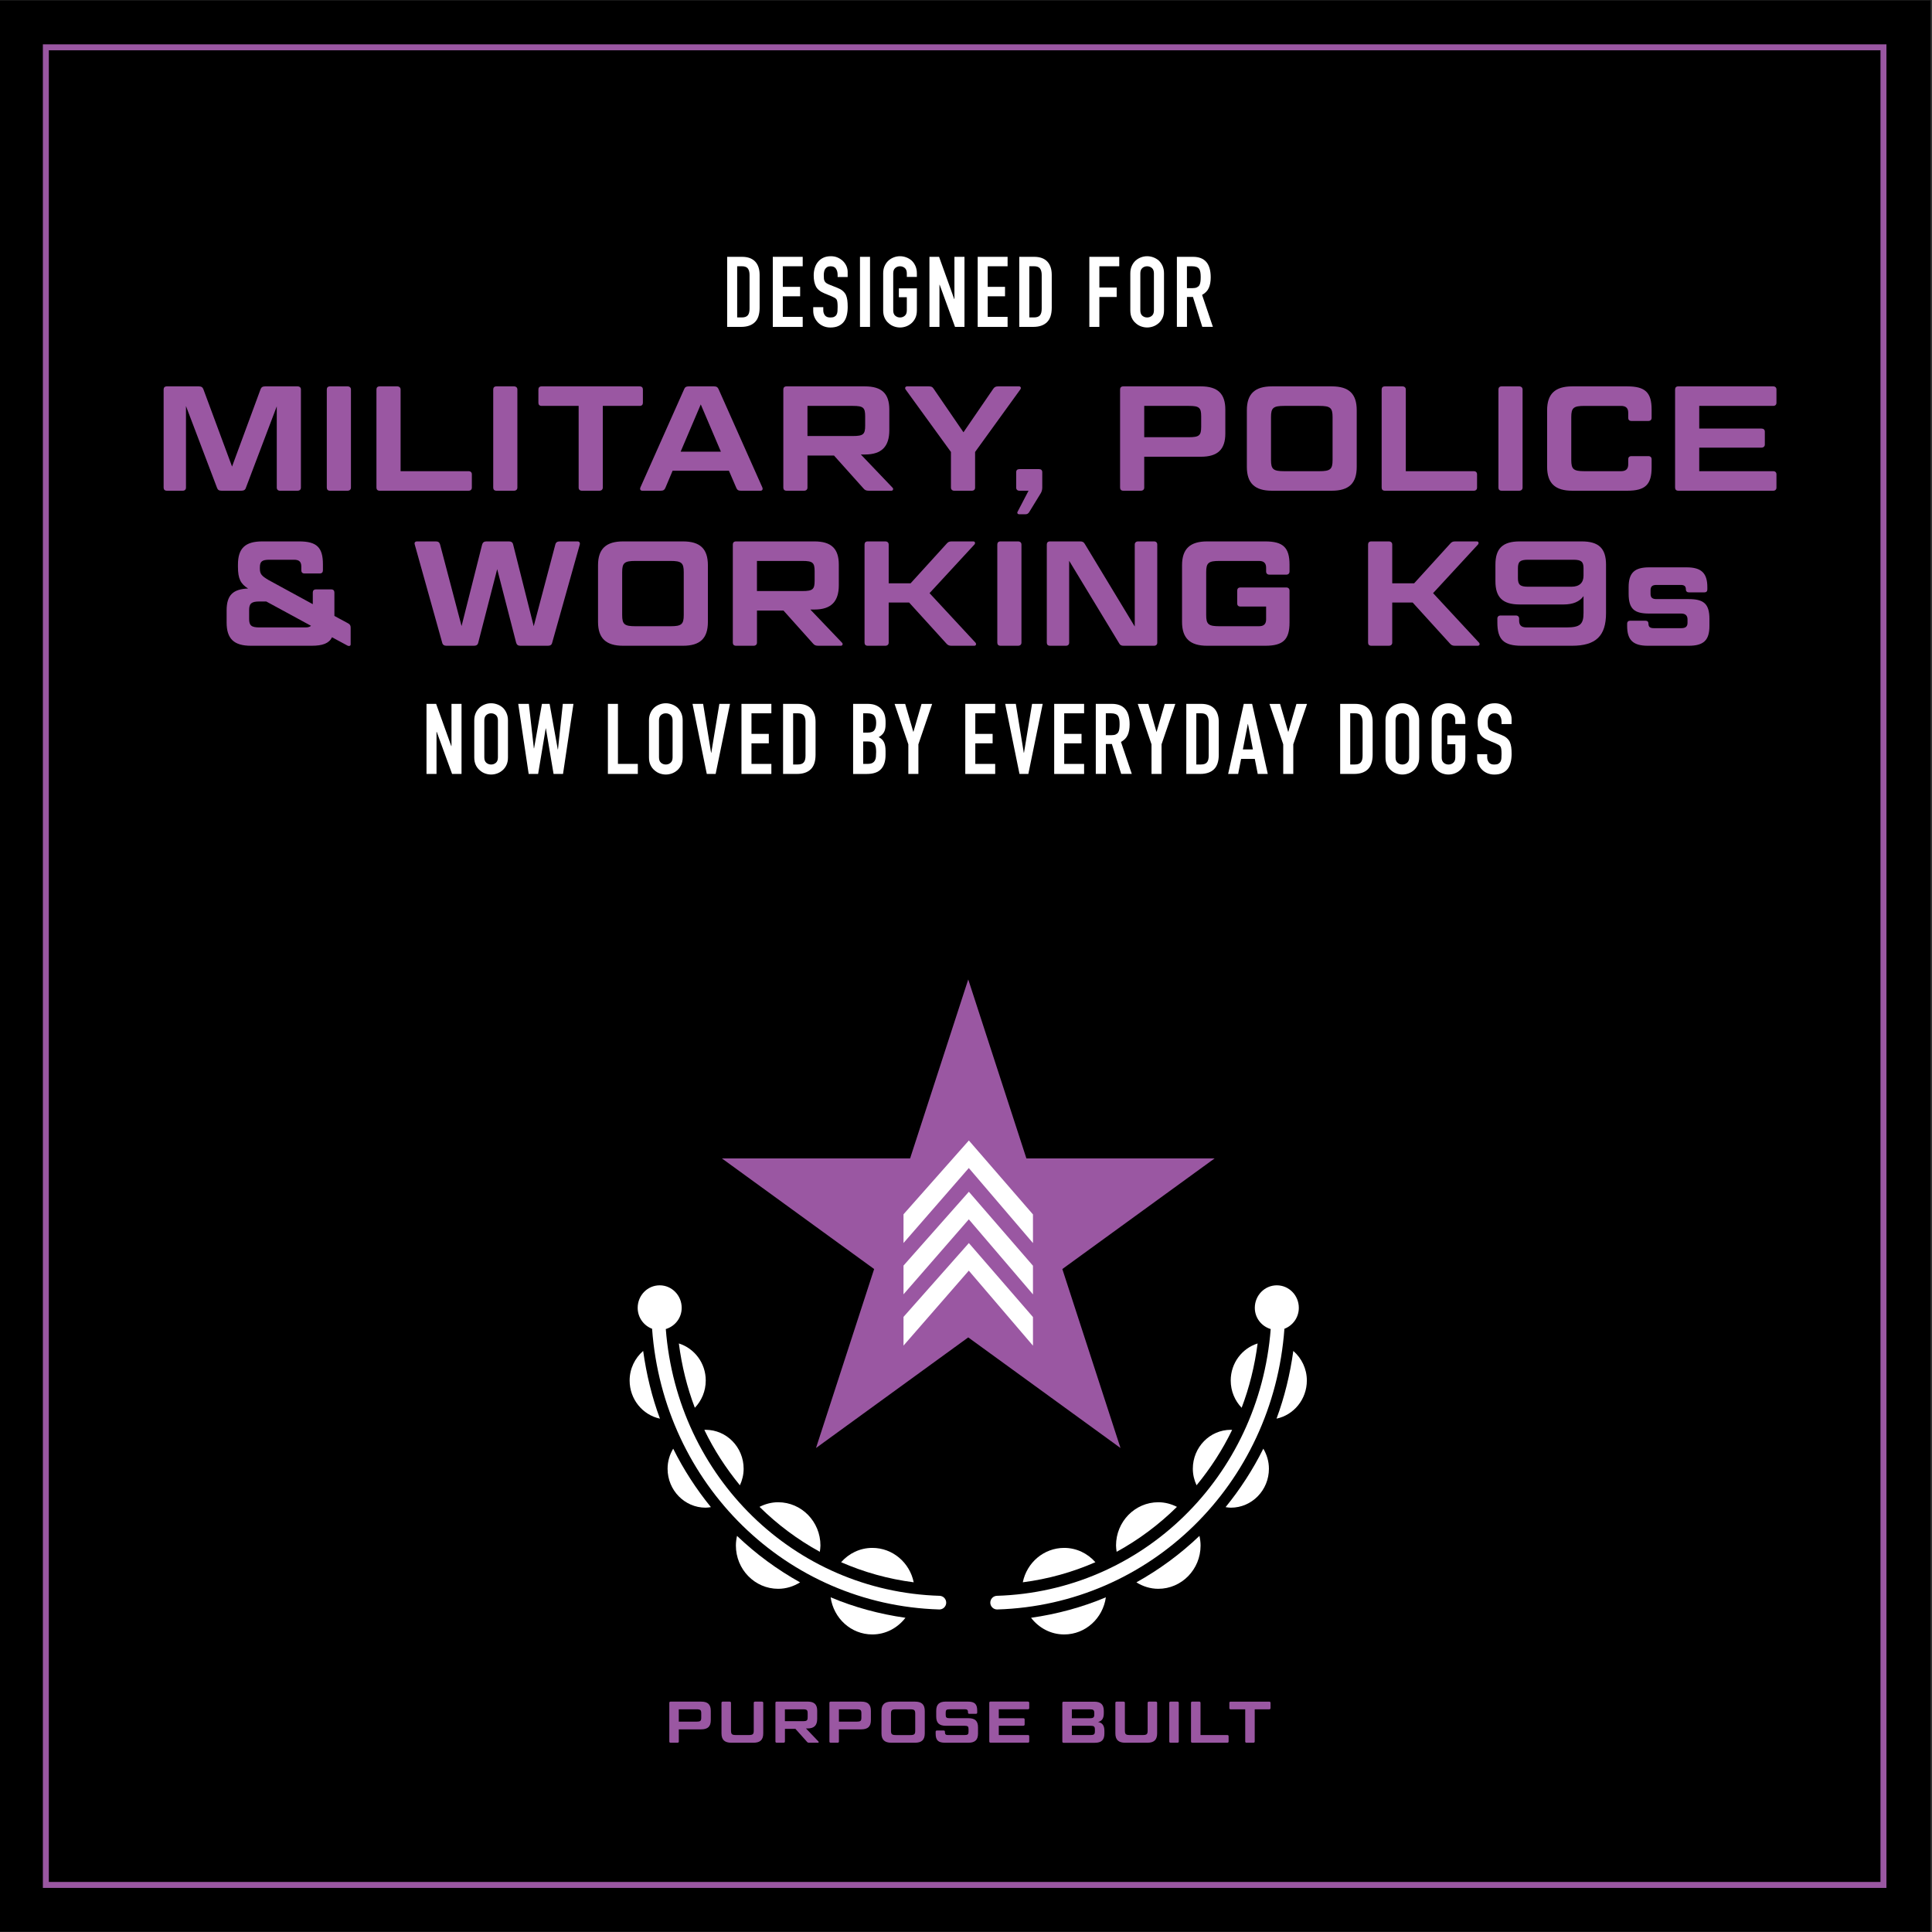 <svg viewBox="0 0 648 648" xmlns="http://www.w3.org/2000/svg" data-name="Layer 1" id="Layer_1">
  <rect x="0" y="0" width="648" height="648" fill="#333333" stroke="none"/>
  <defs>
    <style>
      .cls-1 {
        fill: #fff;
      }

      .cls-2 {
        fill: none;
        stroke: #9a57a2;
        stroke-miterlimit: 10;
        stroke-width: 2px;
      }

      .cls-3 {
        fill: #9a57a2;
      }
    </style>
  </defs>
  <rect height="647.76" width="647.78" y=".12" x="-.3"></rect>
  <rect height="616.34" width="616.34" y="15.87" x="15.38" class="cls-2"></rect>
  <g>
    <g>
      <path d="M238.4,573.8v3.15c0,2.11-1,3.08-3.23,3.08h-7.49v4.08c0,.26-.18.41-.45.41h-2.31c-.3,0-.43-.16-.43-.41v-12.97c0-.26.14-.41.43-.41h10.25c2.23,0,3.23.97,3.23,3.08ZM227.67,577.45h5.91c1.36,0,1.62-.24,1.62-1.38v-1.38c0-1.14-.26-1.38-1.62-1.38h-5.91v4.14Z" class="cls-3"></path>
      <path d="M245.19,580.46c0,1.22.28,1.48,1.75,1.48h4.1c1.48,0,1.77-.26,1.77-1.48v-9.32c0-.26.16-.41.43-.41h2.31c.28,0,.45.16.45.41v10.23c0,2.17-1.03,3.15-3.29,3.15h-7.41c-2.27,0-3.31-.99-3.31-3.15v-10.23c0-.26.14-.41.43-.41h2.31c.3,0,.45.16.45.41v9.32Z" class="cls-3"></path>
      <path d="M274.09,573.8v2.72c0,2.13-.99,3.21-3.23,3.21h-.53l4.18,4.38c.18.16.08.41-.14.41h-2.98c-.37,0-.53-.08-.73-.32l-3.88-4.34h-3.51v4.24c0,.26-.18.41-.45.41h-2.31c-.3,0-.43-.16-.43-.41v-12.97c0-.26.14-.41.43-.41h10.35c2.25,0,3.23.97,3.23,3.08ZM263.26,577.29h6.01c1.38,0,1.62-.24,1.62-1.38v-1.22c0-1.14-.24-1.38-1.62-1.38h-6.01v3.98Z" class="cls-3"></path>
      <path d="M292.1,573.8v3.15c0,2.11-1,3.08-3.23,3.08h-7.49v4.08c0,.26-.18.41-.45.41h-2.31c-.3,0-.43-.16-.43-.41v-12.97c0-.26.14-.41.43-.41h10.25c2.23,0,3.23.97,3.23,3.08ZM281.38,577.45h5.91c1.36,0,1.62-.24,1.62-1.38v-1.38c0-1.14-.26-1.38-1.62-1.38h-5.91v4.14Z" class="cls-3"></path>
      <path d="M310.17,581.37c0,2.17-1.03,3.15-3.29,3.15h-7.92c-2.25,0-3.31-.99-3.31-3.15v-7.49c0-2.17,1.06-3.15,3.31-3.15h7.92c2.27,0,3.29.99,3.29,3.15v7.49ZM306.97,574.79c0-1.22-.29-1.48-1.75-1.48h-4.63c-1.46,0-1.75.26-1.75,1.48v5.68c0,1.22.3,1.48,1.75,1.48h4.63c1.46,0,1.75-.26,1.75-1.48v-5.68Z" class="cls-3"></path>
      <path d="M316.49,580.42c.28,0,.45.14.45.41v.2c0,.61.26.91.93.91h5.68c1.04,0,1.3-.26,1.3-1.08v-.95c0-.83-.26-1.08-1.3-1.08h-6.33c-2.23,0-3.21-.97-3.21-3.08v-1.95c0-2.11.99-3.08,3.21-3.08h7.33c2.37,0,3.21.81,3.21,3.08v.61c0,.28-.16.41-.43.41h-2.23c-.3,0-.43-.14-.43-.41v-.2c0-.61-.28-.91-.97-.91h-5.21c-1.04,0-1.3.26-1.3,1.08v.81c0,.85.26,1.1,1.3,1.1h6.31c2.25,0,3.23.95,3.23,3.08v2.07c0,2.11-.99,3.08-3.23,3.08h-7.77c-2.37,0-3.21-.81-3.21-3.08v-.61c0-.28.16-.41.43-.41h2.23Z" class="cls-3"></path>
      <path d="M344.78,570.73c.28,0,.43.16.43.41v1.75c0,.26-.16.41-.43.41h-9.78v3h8.22c.28,0,.45.14.45.41v1.7c0,.26-.18.41-.45.41h-8.22v3.11h9.78c.28,0,.43.16.43.41v1.75c0,.26-.16.41-.43.41h-12.54c-.3,0-.43-.16-.43-.41v-12.97c0-.26.14-.41.43-.41h12.54Z" class="cls-3"></path>
      <path d="M368.23,577.55c1.54.28,2.19,1.2,2.19,3v.91c0,2.11-.99,3.08-3.21,3.08h-10.47c-.3,0-.43-.16-.43-.41v-12.97c0-.26.14-.41.43-.41h10.25c2.23,0,3.23.97,3.23,3.08v.79c0,1.72-.61,2.64-1.99,2.96ZM359.5,576.3h6.09c1.12,0,1.44-.3,1.44-1.26v-.47c0-.99-.32-1.26-1.44-1.26h-6.09v3ZM359.5,578.83v3.11h6.29c1.14,0,1.44-.28,1.44-1.26v-.59c0-.99-.3-1.26-1.44-1.26h-6.29Z" class="cls-3"></path>
      <path d="M377.3,580.46c0,1.22.28,1.48,1.75,1.48h4.1c1.48,0,1.77-.26,1.77-1.48v-9.32c0-.26.16-.41.43-.41h2.31c.28,0,.45.16.45.41v10.23c0,2.17-1.03,3.15-3.29,3.15h-7.41c-2.27,0-3.31-.99-3.31-3.15v-10.23c0-.26.14-.41.43-.41h2.31c.3,0,.45.16.45.41v9.32Z" class="cls-3"></path>
      <path d="M395.37,584.11c0,.26-.18.41-.45.41h-2.31c-.3,0-.43-.16-.43-.41v-12.97c0-.26.14-.41.43-.41h2.31c.28,0,.45.16.45.41v12.97Z" class="cls-3"></path>
      <path d="M402.66,581.94h8.99c.28,0,.43.16.43.41v1.75c0,.26-.16.41-.43.41h-11.75c-.3,0-.43-.16-.43-.41v-12.97c0-.26.14-.41.43-.41h2.31c.28,0,.45.16.45.41v10.8Z" class="cls-3"></path>
      <path d="M417.65,573.31h-4.89c-.3,0-.43-.16-.43-.41v-1.75c0-.26.14-.41.43-.41h12.95c.3,0,.43.16.43.41v1.75c0,.26-.14.41-.43.41h-4.87v10.8c0,.26-.18.41-.45.41h-2.31c-.28,0-.43-.16-.43-.41v-10.8Z" class="cls-3"></path>
    </g>
    <g>
      <polygon points="324.75 328.51 344.26 388.54 407.38 388.54 356.31 425.64 375.82 485.67 324.75 448.57 273.69 485.67 293.19 425.64 242.13 388.54 305.25 388.54 324.75 328.51" class="cls-3"></polygon>
      <g>
        <g>
          <path d="M356.93,519.17c-6.84,0-12.54,4.95-13.88,11.54,8.54-1.1,16.71-3.4,24.35-6.74-2.59-2.93-6.3-4.8-10.47-4.8Z" class="cls-1"></path>
          <path d="M356.93,548.2c7.14,0,12.99-5.42,13.98-12.45-7.92,3.32-16.34,5.62-25.09,6.86,2.6,3.38,6.58,5.59,11.11,5.59Z" class="cls-1"></path>
          <path d="M381.15,530.73c2.15,1.34,4.65,2.16,7.35,2.16,7.83,0,14.18-6.5,14.18-14.51,0-1.12-.15-2.19-.38-3.24-6.35,6.08-13.46,11.3-21.15,15.59Z" class="cls-1"></path>
          <path d="M394.76,505.41c-1.89-.96-4-1.55-6.26-1.55-7.83,0-14.18,6.5-14.18,14.51,0,.72.11,1.42.21,2.11,7.42-4.06,14.22-9.15,20.23-15.08Z" class="cls-1"></path>
          <path d="M411.08,505.5c.58.08,1.16.18,1.76.18,7.05,0,12.76-5.85,12.76-13.06,0-2.47-.71-4.76-1.88-6.73-3.5,7.05-7.77,13.6-12.65,19.61Z" class="cls-1"></path>
          <path d="M413.25,479.6c-.14,0-.27-.04-.41-.04-7.05,0-12.76,5.85-12.76,13.06,0,1.99.47,3.86,1.25,5.55,4.65-5.66,8.69-11.86,11.93-18.57Z" class="cls-1"></path>
          <path d="M433.78,453.12c-1.1,7.88-2.95,15.5-5.63,22.7,5.8-1.23,10.17-6.49,10.17-12.79,0-3.99-1.78-7.51-4.53-9.91Z" class="cls-1"></path>
          <path d="M421.81,450.6c-5.21,1.64-9.02,6.55-9.02,12.43,0,3.56,1.4,6.78,3.66,9.14,2.6-6.81,4.38-14.05,5.36-21.56Z" class="cls-1"></path>
          <path d="M430.81,445.67c2.8-1.07,4.82-3.78,4.82-7.02,0-4.17-3.3-7.55-7.38-7.55s-7.38,3.38-7.38,7.55c0,3.42,2.27,6.2,5.33,7.12-3.84,49.61-43.07,87.98-91.83,89.47-1.26.04-2.25,1.09-2.22,2.36.04,1.24,1.05,2.22,2.29,2.22h.07c51.26-1.56,92.49-41.98,96.29-94.15Z" class="cls-1"></path>
        </g>
        <g>
          <path d="M292.58,519.17c6.84,0,12.54,4.95,13.88,11.54-8.54-1.1-16.71-3.4-24.35-6.74,2.59-2.93,6.3-4.8,10.47-4.8Z" class="cls-1"></path>
          <path d="M292.58,548.2c-7.14,0-12.99-5.42-13.98-12.45,7.92,3.32,16.34,5.62,25.09,6.86-2.6,3.38-6.58,5.59-11.11,5.59Z" class="cls-1"></path>
          <path d="M268.35,530.73c-2.15,1.34-4.65,2.16-7.35,2.16-7.83,0-14.18-6.5-14.18-14.51,0-1.12.15-2.19.38-3.24,6.35,6.08,13.46,11.3,21.15,15.59Z" class="cls-1"></path>
          <path d="M254.74,505.41c1.89-.96,4-1.55,6.26-1.55,7.83,0,14.18,6.5,14.18,14.51,0,.72-.11,1.42-.21,2.11-7.42-4.06-14.22-9.15-20.23-15.08Z" class="cls-1"></path>
          <path d="M238.43,505.5c-.58.08-1.16.18-1.76.18-7.05,0-12.76-5.85-12.76-13.06,0-2.47.71-4.76,1.88-6.73,3.5,7.05,7.77,13.6,12.65,19.61Z" class="cls-1"></path>
          <path d="M236.25,479.6c.14,0,.27-.04.41-.04,7.05,0,12.76,5.85,12.76,13.06,0,1.99-.47,3.86-1.25,5.55-4.65-5.66-8.69-11.86-11.93-18.57Z" class="cls-1"></path>
          <path d="M215.72,453.12c1.1,7.88,2.95,15.5,5.63,22.7-5.8-1.23-10.17-6.49-10.17-12.79,0-3.99,1.78-7.51,4.53-9.91Z" class="cls-1"></path>
          <path d="M227.69,450.6c5.21,1.64,9.02,6.55,9.02,12.43,0,3.56-1.4,6.78-3.66,9.14-2.6-6.81-4.38-14.05-5.36-21.56Z" class="cls-1"></path>
          <path d="M218.7,445.67c-2.8-1.07-4.82-3.78-4.82-7.02,0-4.17,3.3-7.55,7.38-7.55,4.07,0,7.38,3.38,7.38,7.55,0,3.42-2.27,6.2-5.33,7.12,3.84,49.61,43.07,87.98,91.83,89.47,1.26.04,2.25,1.09,2.22,2.36-.04,1.24-1.05,2.22-2.29,2.22h-.07c-51.26-1.56-92.49-41.98-96.29-94.15Z" class="cls-1"></path>
        </g>
      </g>
      <g>
        <polygon points="346.46 451.34 346.46 441.74 324.96 416.93 303.04 441.69 303.04 451.32 324.94 426.18 346.46 451.34" class="cls-1"></polygon>
        <polygon points="346.46 434.14 346.46 424.53 324.96 399.72 303.04 424.48 303.04 434.12 324.94 408.97 346.46 434.14" class="cls-1"></polygon>
        <polygon points="346.46 416.93 346.46 407.32 324.96 382.52 303.04 407.28 303.04 416.91 324.94 391.76 346.46 416.93" class="cls-1"></polygon>
      </g>
    </g>
  </g>
  <g>
    <g>
      <path d="M243.89,109.64v-23.5h4.98c1.94,0,3.4.53,4.41,1.58,1,1.06,1.5,2.55,1.5,4.49v10.99c0,2.2-.53,3.82-1.6,4.87-1.07,1.04-2.6,1.57-4.6,1.57h-4.69ZM247.25,89.31v17.16h1.55c.95,0,1.62-.24,2.01-.71.4-.47.59-1.21.59-2.23v-11.32c0-.92-.19-1.64-.56-2.15-.37-.51-1.06-.76-2.05-.76h-1.55Z" class="cls-1"></path>
      <path d="M259.2,109.64v-23.5h10.03v3.17h-6.67v6.9h5.81v3.17h-5.81v6.9h6.67v3.37h-10.03Z" class="cls-1"></path>
      <path d="M284.31,92.91h-3.37v-.76c0-.77-.18-1.44-.54-2-.36-.56-.97-.84-1.83-.84-.46,0-.84.09-1.12.26-.29.18-.52.4-.69.66-.18.29-.3.61-.36.97-.07.36-.1.74-.1,1.14,0,.46.02.85.05,1.16.03.31.12.58.25.83s.32.45.58.63.6.35,1.04.53l2.57,1.02c.75.29,1.35.62,1.81,1.01.46.39.83.83,1.09,1.34.24.53.41,1.13.5,1.8s.13,1.44.13,2.29c0,.99-.1,1.91-.3,2.76s-.52,1.57-.96,2.16c-.46.62-1.07,1.1-1.81,1.45-.75.35-1.66.53-2.74.53-.81,0-1.57-.14-2.28-.43-.7-.29-1.31-.68-1.81-1.19-.51-.51-.91-1.09-1.21-1.77-.3-.67-.45-1.4-.45-2.19v-1.25h3.37v1.06c0,.62.18,1.17.54,1.67.36.5.97.74,1.83.74.57,0,1.02-.08,1.34-.25.32-.17.57-.4.74-.71.18-.31.28-.68.31-1.11s.05-.91.05-1.44c0-.62-.02-1.12-.07-1.52-.04-.4-.13-.71-.26-.96-.15-.24-.36-.44-.61-.59-.25-.15-.59-.32-1.01-.5l-2.41-.99c-1.45-.59-2.43-1.38-2.92-2.36-.49-.98-.74-2.21-.74-3.68,0-.88.12-1.72.36-2.51.24-.79.6-1.47,1.09-2.05.46-.57,1.05-1.03,1.77-1.37.71-.34,1.57-.51,2.56-.51.84,0,1.6.15,2.29.46.69.31,1.29.72,1.8,1.22,1.01,1.06,1.52,2.27,1.52,3.63v1.65Z" class="cls-1"></path>
      <path d="M288.44,109.64v-23.5h3.37v23.5h-3.37Z" class="cls-1"></path>
      <path d="M296.22,91.69c0-.95.17-1.78.5-2.51s.77-1.33,1.32-1.82c.53-.46,1.13-.81,1.8-1.06s1.35-.36,2.03-.36,1.36.12,2.03.36c.67.24,1.28.59,1.83,1.06.53.48.96,1.09,1.29,1.82s.5,1.56.5,2.51v1.19h-3.37v-1.19c0-.81-.23-1.41-.68-1.8-.45-.38-.99-.58-1.6-.58s-1.15.19-1.6.58c-.45.39-.68.99-.68,1.8v12.41c0,.81.23,1.41.68,1.8.45.38.98.58,1.6.58s1.15-.19,1.6-.58c.45-.38.68-.98.68-1.8v-4.42h-2.67v-2.97h6.04v7.39c0,.99-.17,1.84-.5,2.54s-.76,1.29-1.29,1.75c-.55.48-1.16.85-1.83,1.09-.67.24-1.35.36-2.03.36s-1.36-.12-2.03-.36-1.27-.6-1.8-1.09c-.55-.46-.99-1.04-1.32-1.75s-.5-1.55-.5-2.54v-12.41Z" class="cls-1"></path>
      <path d="M311.74,109.64v-23.5h3.23l5.08,14.16h.07v-14.16h3.37v23.5h-3.17l-5.15-14.12h-.07v14.12h-3.37Z" class="cls-1"></path>
      <path d="M327.92,109.64v-23.5h10.03v3.17h-6.67v6.9h5.81v3.17h-5.81v6.9h6.67v3.37h-10.03Z" class="cls-1"></path>
      <path d="M341.87,109.64v-23.5h4.98c1.94,0,3.4.53,4.41,1.58,1,1.06,1.5,2.55,1.5,4.49v10.99c0,2.2-.53,3.82-1.6,4.87-1.07,1.04-2.6,1.57-4.6,1.57h-4.69ZM345.24,89.31v17.16h1.55c.95,0,1.62-.24,2.01-.71.4-.47.59-1.21.59-2.23v-11.32c0-.92-.19-1.64-.56-2.15-.37-.51-1.06-.76-2.05-.76h-1.55Z" class="cls-1"></path>
      <path d="M365.37,109.64v-23.5h10.03v3.17h-6.67v7.13h5.81v3.17h-5.81v10.03h-3.37Z" class="cls-1"></path>
      <path d="M379.11,91.69c0-.95.17-1.78.5-2.51s.77-1.33,1.32-1.82c.53-.46,1.13-.81,1.8-1.06s1.35-.36,2.03-.36,1.36.12,2.03.36c.67.24,1.28.59,1.83,1.06.53.48.96,1.09,1.29,1.82s.5,1.56.5,2.51v12.41c0,.99-.17,1.84-.5,2.54s-.76,1.29-1.29,1.75c-.55.48-1.16.85-1.83,1.09-.67.24-1.35.36-2.03.36s-1.36-.12-2.03-.36-1.27-.6-1.8-1.09c-.55-.46-.99-1.04-1.32-1.75s-.5-1.55-.5-2.54v-12.41ZM382.47,104.1c0,.81.23,1.41.68,1.8.45.38.98.58,1.6.58s1.15-.19,1.6-.58c.45-.38.68-.98.68-1.8v-12.41c0-.81-.23-1.41-.68-1.8-.45-.38-.99-.58-1.6-.58s-1.15.19-1.6.58c-.45.39-.68.99-.68,1.8v12.41Z" class="cls-1"></path>
      <path d="M394.73,109.64v-23.5h5.41c3.96,0,5.94,2.3,5.94,6.9,0,1.39-.21,2.56-.64,3.53-.43.97-1.18,1.75-2.26,2.34l3.63,10.72h-3.56l-3.13-10.03h-2.01v10.03h-3.37ZM398.1,89.31v7.33h1.91c.59,0,1.07-.08,1.42-.25.35-.17.63-.4.83-.71.18-.31.3-.69.36-1.14.07-.45.1-.97.1-1.57s-.03-1.12-.1-1.57c-.07-.45-.2-.84-.4-1.17-.42-.62-1.21-.92-2.38-.92h-1.75Z" class="cls-1"></path>
    </g>
    <g>
      <path d="M143.05,259.58v-23.5h3.23l5.08,14.16h.07v-14.16h3.37v23.5h-3.17l-5.15-14.12h-.07v14.12h-3.37Z" class="cls-1"></path>
      <path d="M159.07,241.63c0-.95.17-1.78.5-2.51s.77-1.33,1.32-1.82c.53-.46,1.13-.81,1.8-1.06s1.35-.36,2.03-.36,1.36.12,2.03.36c.67.24,1.28.59,1.83,1.06.53.48.96,1.09,1.29,1.82s.5,1.56.5,2.51v12.41c0,.99-.17,1.84-.5,2.54s-.76,1.29-1.29,1.75c-.55.48-1.16.85-1.83,1.09-.67.24-1.35.36-2.03.36s-1.36-.12-2.03-.36-1.27-.6-1.8-1.09c-.55-.46-.99-1.04-1.32-1.75s-.5-1.55-.5-2.54v-12.41ZM162.44,254.04c0,.81.23,1.41.68,1.8.45.38.98.58,1.6.58s1.15-.19,1.6-.58c.45-.38.68-.98.68-1.8v-12.41c0-.81-.23-1.41-.68-1.8-.45-.38-.99-.58-1.6-.58s-1.15.19-1.6.58c-.45.39-.68.99-.68,1.8v12.41Z" class="cls-1"></path>
      <path d="M192.34,236.08l-3.5,23.5h-3.17l-2.57-15.25h-.07l-2.54,15.25h-3.17l-3.5-23.5h3.56l1.68,14.92h.07l2.64-14.92h2.57l2.74,15.28h.07l1.62-15.28h3.56Z" class="cls-1"></path>
      <path d="M203.89,259.58v-23.5h3.37v20.13h6.67v3.37h-10.03Z" class="cls-1"></path>
      <path d="M217.67,241.63c0-.95.17-1.78.5-2.51s.77-1.33,1.32-1.82c.53-.46,1.13-.81,1.8-1.06s1.35-.36,2.03-.36,1.36.12,2.03.36c.67.24,1.28.59,1.83,1.06.53.48.96,1.09,1.29,1.82s.5,1.56.5,2.51v12.41c0,.99-.17,1.84-.5,2.54s-.76,1.29-1.29,1.75c-.55.48-1.16.85-1.83,1.09-.67.24-1.35.36-2.03.36s-1.36-.12-2.03-.36-1.27-.6-1.8-1.09c-.55-.46-.99-1.04-1.32-1.75s-.5-1.55-.5-2.54v-12.41ZM221.03,254.04c0,.81.23,1.41.68,1.8.45.38.98.58,1.6.58s1.15-.19,1.6-.58c.45-.38.68-.98.68-1.8v-12.41c0-.81-.23-1.41-.68-1.8-.45-.38-.99-.58-1.6-.58s-1.15.19-1.6.58c-.45.39-.68.99-.68,1.8v12.41Z" class="cls-1"></path>
      <path d="M244.85,236.08l-4.82,23.5h-2.97l-4.79-23.5h3.56l2.67,16.4h.07l2.71-16.4h3.56Z" class="cls-1"></path>
      <path d="M248.69,259.58v-23.5h10.03v3.17h-6.67v6.9h5.81v3.17h-5.81v6.9h6.67v3.37h-10.03Z" class="cls-1"></path>
      <path d="M262.65,259.58v-23.5h4.98c1.94,0,3.4.53,4.41,1.58,1,1.06,1.5,2.55,1.5,4.49v10.99c0,2.2-.53,3.82-1.6,4.87-1.07,1.04-2.6,1.57-4.6,1.57h-4.69ZM266.02,239.25v17.16h1.55c.95,0,1.62-.24,2.01-.71.4-.47.59-1.21.59-2.23v-11.32c0-.92-.19-1.64-.56-2.15-.37-.51-1.06-.76-2.05-.76h-1.55Z" class="cls-1"></path>
      <path d="M286.14,259.58v-23.5h4.92c1.08,0,2,.17,2.76.5.76.33,1.38.77,1.86,1.32.48.55.83,1.18,1.04,1.9s.31,1.46.31,2.23v.86c0,.64-.05,1.18-.15,1.62-.1.44-.25.83-.45,1.16-.37.62-.95,1.14-1.72,1.58.79.37,1.38.92,1.75,1.65.37.73.56,1.72.56,2.97v1.32c0,2.07-.5,3.65-1.5,4.75-1,1.1-2.6,1.65-4.8,1.65h-4.59ZM289.51,239.25v6.47h1.52c1.12,0,1.88-.28,2.26-.84.38-.56.58-1.38.58-2.46s-.21-1.85-.64-2.38c-.43-.53-1.2-.79-2.33-.79h-1.39ZM289.51,248.69v7.52h1.45c.68,0,1.21-.1,1.6-.3.38-.2.68-.47.87-.83.2-.35.32-.77.36-1.25.04-.48.07-1.01.07-1.58s-.03-1.11-.1-1.55c-.07-.44-.2-.81-.4-1.12-.22-.31-.52-.53-.89-.68-.37-.14-.87-.21-1.49-.21h-1.48Z" class="cls-1"></path>
      <path d="M304.66,259.58v-9.93l-4.62-13.56h3.56l2.71,9.34h.07l2.71-9.34h3.56l-4.62,13.56v9.93h-3.37Z" class="cls-1"></path>
      <path d="M323.76,259.58v-23.5h10.03v3.17h-6.67v6.9h5.81v3.17h-5.81v6.9h6.67v3.37h-10.03Z" class="cls-1"></path>
      <path d="M349.73,236.08l-4.82,23.5h-2.97l-4.79-23.5h3.56l2.67,16.4h.07l2.71-16.4h3.56Z" class="cls-1"></path>
      <path d="M353.58,259.58v-23.5h10.03v3.17h-6.67v6.9h5.81v3.17h-5.81v6.9h6.67v3.37h-10.03Z" class="cls-1"></path>
      <path d="M367.53,259.58v-23.5h5.41c3.96,0,5.94,2.3,5.94,6.9,0,1.39-.21,2.56-.64,3.53-.43.97-1.18,1.75-2.26,2.34l3.63,10.72h-3.56l-3.13-10.03h-2.01v10.03h-3.37ZM370.9,239.25v7.33h1.91c.59,0,1.07-.08,1.42-.25.35-.17.63-.4.83-.71.18-.31.3-.69.36-1.14.07-.45.1-.97.1-1.57s-.03-1.12-.1-1.57c-.07-.45-.2-.84-.4-1.17-.42-.62-1.21-.92-2.38-.92h-1.75Z" class="cls-1"></path>
      <path d="M386.22,259.58v-9.93l-4.62-13.56h3.56l2.71,9.34h.07l2.71-9.34h3.56l-4.62,13.56v9.93h-3.37Z" class="cls-1"></path>
      <path d="M397.89,259.58v-23.5h4.98c1.94,0,3.4.53,4.41,1.58,1,1.06,1.5,2.55,1.5,4.49v10.99c0,2.2-.53,3.82-1.6,4.87-1.07,1.04-2.6,1.57-4.6,1.57h-4.69ZM401.25,239.25v17.16h1.55c.95,0,1.62-.24,2.01-.71.4-.47.59-1.21.59-2.23v-11.32c0-.92-.19-1.64-.56-2.15-.37-.51-1.06-.76-2.05-.76h-1.55Z" class="cls-1"></path>
      <path d="M411.92,259.58l5.25-23.5h2.8l5.25,23.5h-3.37l-.99-5.05h-4.59l-.99,5.05h-3.37ZM420.23,251.36l-1.65-8.51h-.07l-1.65,8.51h3.37Z" class="cls-1"></path>
      <path d="M430.4,259.58v-9.93l-4.62-13.56h3.56l2.71,9.34h.07l2.71-9.34h3.56l-4.62,13.56v9.93h-3.37Z" class="cls-1"></path>
      <path d="M449.5,259.58v-23.5h4.98c1.94,0,3.4.53,4.41,1.58,1,1.06,1.5,2.55,1.5,4.49v10.99c0,2.2-.53,3.82-1.6,4.87-1.07,1.04-2.6,1.57-4.6,1.57h-4.69ZM452.87,239.25v17.16h1.55c.95,0,1.62-.24,2.01-.71.4-.47.59-1.21.59-2.23v-11.32c0-.92-.19-1.64-.56-2.15-.37-.51-1.06-.76-2.05-.76h-1.55Z" class="cls-1"></path>
      <path d="M464.7,241.63c0-.95.17-1.78.5-2.51s.77-1.33,1.32-1.82c.53-.46,1.13-.81,1.8-1.06s1.35-.36,2.03-.36,1.36.12,2.03.36c.67.24,1.28.59,1.83,1.06.53.48.96,1.09,1.29,1.82s.5,1.56.5,2.51v12.41c0,.99-.17,1.84-.5,2.54s-.76,1.29-1.29,1.75c-.55.48-1.16.85-1.83,1.09-.67.24-1.35.36-2.03.36s-1.36-.12-2.03-.36-1.27-.6-1.8-1.09c-.55-.46-.99-1.04-1.32-1.75s-.5-1.55-.5-2.54v-12.41ZM468.07,254.04c0,.81.23,1.41.68,1.8.45.38.98.58,1.6.58s1.15-.19,1.6-.58c.45-.38.68-.98.68-1.8v-12.41c0-.81-.23-1.41-.68-1.8-.45-.38-.99-.58-1.6-.58s-1.15.19-1.6.58c-.45.39-.68.99-.68,1.8v12.41Z" class="cls-1"></path>
      <path d="M480.18,241.63c0-.95.17-1.78.5-2.51s.77-1.33,1.32-1.82c.53-.46,1.13-.81,1.8-1.06s1.35-.36,2.03-.36,1.36.12,2.03.36c.67.24,1.28.59,1.83,1.06.53.48.96,1.09,1.29,1.82s.5,1.56.5,2.51v1.19h-3.37v-1.19c0-.81-.23-1.41-.68-1.8-.45-.38-.99-.58-1.6-.58s-1.15.19-1.6.58c-.45.39-.68.99-.68,1.8v12.41c0,.81.23,1.41.68,1.8.45.38.98.58,1.6.58s1.15-.19,1.6-.58c.45-.38.68-.98.68-1.8v-4.42h-2.67v-2.97h6.04v7.39c0,.99-.17,1.84-.5,2.54s-.76,1.29-1.29,1.75c-.55.48-1.16.85-1.83,1.09-.67.24-1.35.36-2.03.36s-1.36-.12-2.03-.36-1.27-.6-1.8-1.09c-.55-.46-.99-1.04-1.32-1.75s-.5-1.55-.5-2.54v-12.41Z" class="cls-1"></path>
      <path d="M506.99,242.85h-3.37v-.76c0-.77-.18-1.44-.54-2-.36-.56-.97-.84-1.83-.84-.46,0-.84.09-1.12.26-.29.18-.52.4-.69.66-.18.29-.3.61-.36.97-.07.36-.1.74-.1,1.14,0,.46.02.85.05,1.16.03.31.12.58.25.83s.32.45.58.63.6.35,1.04.53l2.57,1.02c.75.29,1.35.62,1.81,1.01.46.39.83.83,1.09,1.34.24.53.41,1.13.5,1.8s.13,1.44.13,2.29c0,.99-.1,1.91-.3,2.76s-.52,1.57-.96,2.16c-.46.62-1.07,1.1-1.81,1.45-.75.35-1.66.53-2.74.53-.81,0-1.57-.14-2.28-.43-.7-.29-1.31-.68-1.81-1.19-.51-.51-.91-1.09-1.21-1.77-.3-.67-.45-1.4-.45-2.19v-1.25h3.37v1.06c0,.62.18,1.17.54,1.67.36.5.97.74,1.83.74.57,0,1.02-.08,1.34-.25.32-.17.57-.4.74-.71.18-.31.28-.68.31-1.11s.05-.91.05-1.44c0-.62-.02-1.12-.07-1.52-.04-.4-.13-.71-.26-.96-.15-.24-.36-.44-.61-.59-.25-.15-.59-.32-1.01-.5l-2.41-.99c-1.45-.59-2.43-1.38-2.92-2.36-.49-.98-.74-2.21-.74-3.68,0-.88.12-1.72.36-2.51.24-.79.6-1.47,1.09-2.05.46-.57,1.05-1.03,1.77-1.37.71-.34,1.57-.51,2.56-.51.84,0,1.6.15,2.29.46.69.31,1.29.72,1.8,1.22,1.01,1.06,1.52,2.27,1.52,3.63v1.65Z" class="cls-1"></path>
    </g>
    <g>
      <path d="M66.68,129.59c.85,0,1.3.3,1.55,1l9.6,25.9,9.55-25.9c.25-.7.7-1,1.55-1h10.85c.75,0,1.15.4,1.15,1.05v32.9c0,.65-.4,1.05-1.15,1.05h-5.85c-.7,0-1.1-.4-1.1-1.05v-27.25l-10.35,27.3c-.2.7-.7,1-1.55,1h-6.6c-.9,0-1.3-.3-1.55-1l-10.4-27.4v27.35c0,.65-.4,1.05-1.1,1.05h-5.3c-.75,0-1.1-.4-1.1-1.05v-32.9c0-.65.35-1.05,1.1-1.05h10.7Z" class="cls-3"></path>
      <path d="M117.71,163.54c0,.65-.45,1.05-1.15,1.05h-5.85c-.75,0-1.1-.4-1.1-1.05v-32.9c0-.65.35-1.05,1.1-1.05h5.85c.7,0,1.15.4,1.15,1.05v32.9Z" class="cls-3"></path>
      <path d="M134.36,158.04h22.8c.7,0,1.1.4,1.1,1.05v4.45c0,.65-.4,1.05-1.1,1.05h-29.8c-.75,0-1.1-.4-1.1-1.05v-32.9c0-.65.35-1.05,1.1-1.05h5.85c.7,0,1.15.4,1.15,1.05v27.4Z" class="cls-3"></path>
      <path d="M173.53,163.54c0,.65-.45,1.05-1.15,1.05h-5.85c-.75,0-1.1-.4-1.1-1.05v-32.9c0-.65.35-1.05,1.1-1.05h5.85c.7,0,1.15.4,1.15,1.05v32.9Z" class="cls-3"></path>
      <path d="M194.08,136.14h-12.4c-.75,0-1.1-.4-1.1-1.05v-4.45c0-.65.35-1.05,1.1-1.05h32.85c.75,0,1.1.4,1.1,1.05v4.45c0,.65-.35,1.05-1.1,1.05h-12.35v27.4c0,.65-.45,1.05-1.15,1.05h-5.85c-.7,0-1.1-.4-1.1-1.05v-27.4Z" class="cls-3"></path>
      <path d="M244.49,157.89h-18.9l-2.4,5.7c-.3.7-.7,1-1.55,1h-6.2c-.65,0-.9-.5-.65-1.1l14.65-32.9c.25-.7.7-1,1.55-1h8.5c.85,0,1.25.3,1.55,1l14.65,32.9c.25.6,0,1.1-.6,1.1h-6.6c-.9,0-1.25-.3-1.55-1l-2.45-5.7ZM228.29,151.49h13.5l-6.75-15.85-6.75,15.85Z" class="cls-3"></path>
      <path d="M298.28,137.39v6.9c0,5.4-2.5,8.15-8.2,8.15h-1.35l10.6,11.1c.45.4.2,1.05-.35,1.05h-7.55c-.95,0-1.35-.2-1.85-.8l-9.85-11h-8.9v10.75c0,.65-.45,1.05-1.15,1.05h-5.85c-.75,0-1.1-.4-1.1-1.05v-32.9c0-.65.35-1.05,1.1-1.05h26.25c5.7,0,8.2,2.45,8.2,7.8ZM270.83,146.24h15.25c3.5,0,4.1-.6,4.1-3.5v-3.1c0-2.9-.6-3.5-4.1-3.5h-15.25v10.1Z" class="cls-3"></path>
      <path d="M318.95,151.59l-15.2-20.95c-.35-.5-.1-1.05.5-1.05h7.25c.85,0,1.25.15,1.65.8l10,14.6,10-14.6c.45-.65.9-.8,1.7-.8h6.95c.55,0,.8.55.4,1.05l-15.15,20.95v11.95c0,.65-.4,1.05-1.1,1.05h-5.9c-.65,0-1.1-.4-1.1-1.05v-11.95Z" class="cls-3"></path>
      <path d="M345.18,171.79c-.3.45-.65.7-1.25.7h-2.1c-.5,0-.8-.45-.5-.9l3.65-7h-3.05c-.7,0-1.1-.4-1.1-1.05v-5.15c0-.7.4-1.05,1.1-1.05h6.55c.7,0,1.1.35,1.1,1.05v5.15c0,.6-.15,1.25-.45,1.8l-3.95,6.45Z" class="cls-3"></path>
      <path d="M410.98,137.39v8c0,5.35-2.55,7.8-8.2,7.8h-19v10.35c0,.65-.45,1.05-1.15,1.05h-5.85c-.75,0-1.1-.4-1.1-1.05v-32.9c0-.65.35-1.05,1.1-1.05h26c5.65,0,8.2,2.45,8.2,7.8ZM383.78,146.64h15c3.45,0,4.1-.6,4.1-3.5v-3.5c0-2.9-.65-3.5-4.1-3.5h-15v10.5Z" class="cls-3"></path>
      <path d="M455.05,156.59c0,5.5-2.6,8-8.35,8h-20.1c-5.7,0-8.4-2.5-8.4-8v-19c0-5.5,2.7-8,8.4-8h20.1c5.75,0,8.35,2.5,8.35,8v19ZM446.95,139.89c0-3.1-.75-3.75-4.45-3.75h-11.75c-3.7,0-4.45.65-4.45,3.75v14.4c0,3.1.75,3.75,4.45,3.75h11.75c3.7,0,4.45-.65,4.45-3.75v-14.4Z" class="cls-3"></path>
      <path d="M471.51,158.04h22.8c.7,0,1.1.4,1.1,1.05v4.45c0,.65-.4,1.05-1.1,1.05h-29.8c-.75,0-1.1-.4-1.1-1.05v-32.9c0-.65.35-1.05,1.1-1.05h5.85c.7,0,1.15.4,1.15,1.05v27.4Z" class="cls-3"></path>
      <path d="M510.68,163.54c0,.65-.45,1.05-1.15,1.05h-5.85c-.75,0-1.1-.4-1.1-1.05v-32.9c0-.65.35-1.05,1.1-1.05h5.85c.7,0,1.15.4,1.15,1.05v32.9Z" class="cls-3"></path>
      <path d="M552.86,152.99c.7,0,1.1.4,1.1,1.05v2.75c0,5.75-2.15,7.8-8.15,7.8h-18.5c-5.7,0-8.4-2.5-8.4-8v-19c0-5.5,2.7-8,8.4-8h18.5c6,0,8.15,2.05,8.15,7.8v2.75c0,.65-.4,1.05-1.1,1.05h-5.65c-.75,0-1.1-.4-1.1-1.05v-1.7c0-1.55-.75-2.3-2.45-2.3h-12.2c-3.7,0-4.45.65-4.45,3.75v14.4c0,3.1.75,3.75,4.45,3.75h12.2c1.7,0,2.45-.75,2.45-2.3v-1.7c0-.65.35-1.05,1.1-1.05h5.65Z" class="cls-3"></path>
      <path d="M594.73,129.59c.7,0,1.1.4,1.1,1.05v4.45c0,.65-.4,1.05-1.1,1.05h-24.8v7.6h20.85c.7,0,1.15.35,1.15,1.05v4.3c0,.65-.45,1.05-1.15,1.05h-20.85v7.9h24.8c.7,0,1.1.4,1.1,1.05v4.45c0,.65-.4,1.05-1.1,1.05h-31.8c-.75,0-1.1-.4-1.1-1.05v-32.9c0-.65.35-1.05,1.1-1.05h31.8Z" class="cls-3"></path>
      <path d="M101.06,190.04c0-1.6-.7-2.3-2.4-2.3h-8.3c-2.5,0-3.2.6-3.2,2.6v.35c0,1.9.65,2.5,2.9,3.85l14.85,8.1v-3.9c0-.65.35-1.05,1.05-1.05h5.15c.7,0,1.05.4,1.05,1.05v7.85l4.45,2.4c.7.35,1,.75,1,1.45v5.7c0,.5-.55.7-1.15.35l-5.1-2.75c-1,2.05-3.15,2.85-6.85,2.85h-20.35c-5.7,0-8.15-2.35-8.15-7.8v-4.05c0-5.15,2.15-7.15,7.2-7.35-2.5-1.55-3.4-3.3-3.4-7.25v-.75c0-5.45,2.4-7.8,8.15-7.8h12.4c5.85,0,7.95,2,7.95,7.65v2.05c0,.65-.35,1.05-1.05,1.05h-5.15c-.7,0-1.05-.4-1.05-1.05v-1.25ZM104.31,209.89l-15-8.15h-2.3c-2.7,0-3.45.7-3.45,2.9v2.95c0,2.2.75,2.85,3.45,2.85h15.45c.85,0,1.45-.15,1.85-.55Z" class="cls-3"></path>
      <path d="M174.51,216.59c-.8,0-1.2-.35-1.4-1.05l-6.35-24.65-6.35,24.65c-.15.7-.6,1.05-1.4,1.05h-9.3c-.75,0-1.25-.35-1.4-1.05l-9.2-32.9c-.2-.65.1-1.05.8-1.05h6.3c.8,0,1.2.35,1.4,1.05l7.2,27.35,6.9-27.35c.2-.7.65-1.05,1.45-1.05h7.55c.8,0,1.25.35,1.4,1.05l6.9,27.4,7.25-27.4c.15-.7.65-1.05,1.45-1.05h5.95c.65,0,.95.4.8,1.05l-9.25,32.9c-.15.7-.6,1.05-1.4,1.05h-9.3Z" class="cls-3"></path>
      <path d="M237.43,208.59c0,5.5-2.6,8-8.35,8h-20.1c-5.7,0-8.4-2.5-8.4-8v-19c0-5.5,2.7-8,8.4-8h20.1c5.75,0,8.35,2.5,8.35,8v19ZM229.33,191.89c0-3.1-.75-3.75-4.45-3.75h-11.75c-3.7,0-4.45.65-4.45,3.75v14.4c0,3.1.75,3.75,4.45,3.75h11.75c3.7,0,4.45-.65,4.45-3.75v-14.4Z" class="cls-3"></path>
      <path d="M281.34,189.39v6.9c0,5.4-2.5,8.15-8.2,8.15h-1.35l10.6,11.1c.45.4.2,1.05-.35,1.05h-7.55c-.95,0-1.35-.2-1.85-.8l-9.85-11h-8.9v10.75c0,.65-.45,1.05-1.15,1.05h-5.85c-.75,0-1.1-.4-1.1-1.05v-32.9c0-.65.35-1.05,1.1-1.05h26.25c5.7,0,8.2,2.45,8.2,7.8ZM253.88,198.24h15.25c3.5,0,4.1-.6,4.1-3.5v-3.1c0-2.9-.6-3.5-4.1-3.5h-15.25v10.1Z" class="cls-3"></path>
      <path d="M311.77,198.94l15.4,16.6c.4.45.2,1.05-.4,1.05h-7.65c-.8,0-1.25-.2-1.75-.8l-12.45-13.7h-6.85v13.45c0,.65-.45,1.05-1.15,1.05h-5.85c-.75,0-1.1-.4-1.1-1.05v-32.9c0-.65.35-1.05,1.1-1.05h5.85c.7,0,1.15.4,1.15,1.05v13h7.35l12.05-13.25c.5-.6.9-.8,1.75-.8h7.25c.55,0,.75.6.35,1.05l-15.05,16.3Z" class="cls-3"></path>
      <path d="M342.6,215.54c0,.65-.45,1.05-1.15,1.05h-5.85c-.75,0-1.1-.4-1.1-1.05v-32.9c0-.65.35-1.05,1.1-1.05h5.85c.7,0,1.15.4,1.15,1.05v32.9Z" class="cls-3"></path>
      <path d="M376.9,216.59c-.8,0-1.2-.2-1.55-.85l-16.75-27.65v27.45c0,.65-.4,1.05-1.1,1.05h-5.3c-.75,0-1.1-.4-1.1-1.05v-32.9c0-.65.35-1.05,1.1-1.05h10.1c.8,0,1.2.25,1.55.85l16.75,27.7v-27.5c0-.65.45-1.05,1.15-1.05h5.3c.7,0,1.1.4,1.1,1.05v32.9c0,.65-.4,1.05-1.1,1.05h-10.15Z" class="cls-3"></path>
      <path d="M425.76,192.74c-.7,0-1.1-.4-1.1-1.1v-1.2c0-1.55-.75-2.3-2.4-2.3h-13.25c-3.7,0-4.45.65-4.45,3.75v14.4c0,3.1.75,3.75,4.45,3.75h13.25c1.65,0,2.4-.75,2.4-2.3v-4.3h-8.6c-.75,0-1.1-.4-1.1-1.05v-4.25c0-.7.35-1.1,1.1-1.1h15.35c.7,0,1.1.4,1.1,1.1v10.65c0,5.75-2.15,7.8-8.15,7.8h-19.5c-5.7,0-8.4-2.5-8.4-8v-19c0-5.5,2.7-8,8.4-8h19.5c6,0,8.15,2.05,8.15,7.8v2.25c0,.7-.4,1.1-1.1,1.1h-5.65Z" class="cls-3"></path>
      <path d="M480.66,198.94l15.4,16.6c.4.45.2,1.05-.4,1.05h-7.65c-.8,0-1.25-.2-1.75-.8l-12.45-13.7h-6.85v13.45c0,.65-.45,1.05-1.15,1.05h-5.85c-.75,0-1.1-.4-1.1-1.05v-32.9c0-.65.35-1.05,1.1-1.05h5.85c.7,0,1.15.4,1.15,1.05v13h7.35l12.05-13.25c.5-.6.9-.8,1.75-.8h7.25c.55,0,.75.6.35,1.05l-15.05,16.3Z" class="cls-3"></path>
      <path d="M531.12,205.59v-5.65c-1.3,1.85-3.55,2.8-6.65,2.8h-14.75c-5.7,0-8.15-2.35-8.15-7.8v-5.55c0-5.45,2.45-7.8,8.15-7.8h20.8c5.7,0,8.15,2.35,8.15,7.8v16.25c0,7.65-3.4,10.95-11.4,10.95h-16.9c-6,0-8.15-2.05-8.15-7.8v-1.3c0-.65.4-1.05,1.1-1.05h5.1c.7,0,1.1.4,1.1,1.05v.6c0,1.6.7,2.35,2.5,2.35h13.4c4.55,0,5.7-1.05,5.7-4.85ZM527.02,196.79c2.8,0,4.1-1.4,4.1-3.7v-2.5c0-2.2-.75-2.85-3.4-2.85h-15.2c-2.7,0-3.4.65-3.4,2.85v3.3c0,2.2.7,2.9,3.4,2.9h14.5Z" class="cls-3"></path>
      <path d="M553.6,199.19c0,1.25.6,1.75,2,1.75h10.8c4.95,0,6.95,1.5,6.95,6.65v2.35c0,4.85-2,6.65-6.95,6.65h-13.7c-4.95,0-6.95-1.9-6.95-6.65v-.75c0-.65.4-1,1-1h5.15c.65,0,1,.35,1,1,0,1.1.55,1.5,1.8,1.5h9.2c1.4,0,2.1-.5,2.1-1.8v-1.15c0-1.25-.7-1.95-2.1-1.95h-10.75c-4.9,0-6.9-1.45-6.9-6.65v-2.2c0-4.85,2-6.65,6.9-6.65h12.55c4.9,0,6.95,1.9,6.95,6.65v.75c0,.65-.35,1-1.05,1h-5.1c-.65,0-1.05-.35-1.05-1,0-1.1-.55-1.5-1.75-1.5h-8.1c-1.4,0-2,.5-2,1.8v1.2Z" class="cls-3"></path>
    </g>
  </g>
</svg>